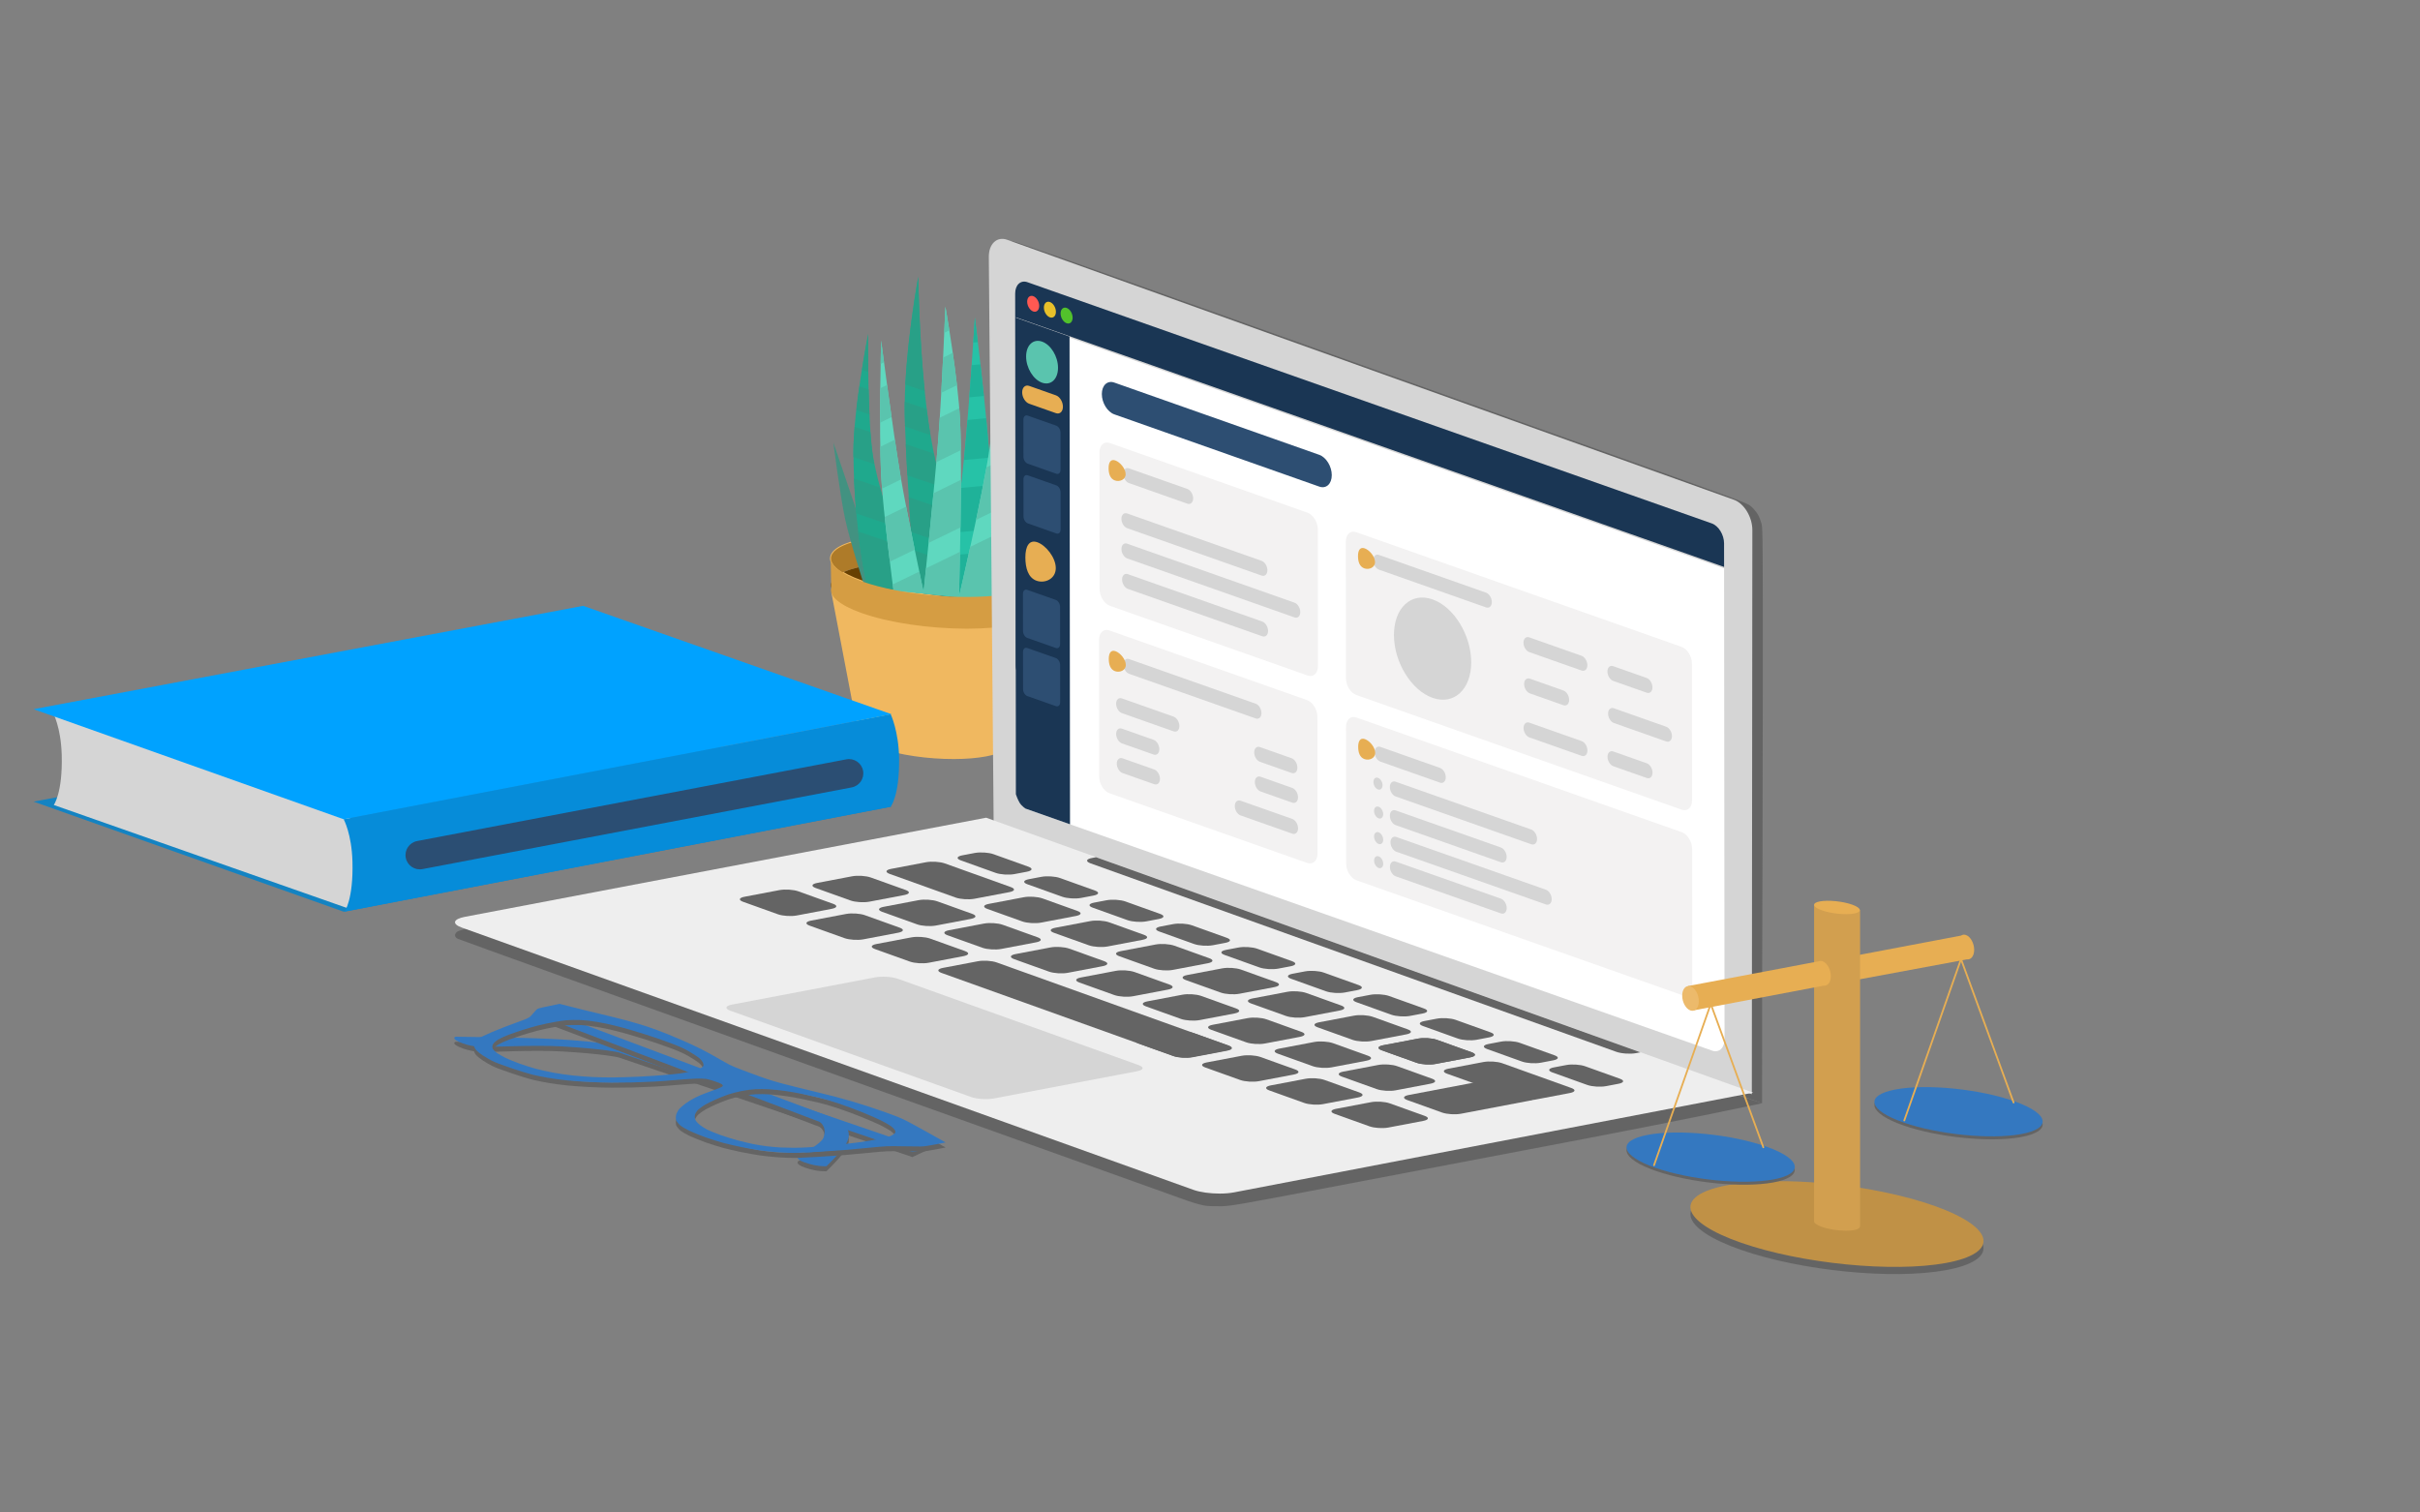 <svg xmlns="http://www.w3.org/2000/svg" xmlns:xlink="http://www.w3.org/1999/xlink" width="2880px" height="1800px" viewBox="0 0 2880 1800"><rect x="0" y="0" width="2880" height="1800" fill="#808080" stroke="none"/><g id="Lunettes-copie"></g><g id="New-Group"><g id="Lunettes"><path id="brancheD" d="M1085.835 1377.026 L735.893 1258.346 C735.893 1258.346 719.88 1254.335 668.504 1251.311 637.644 1249.494 576.927 1252.168 576.927 1252.168 576.927 1252.168 563.703 1252.364 551.173 1247.879 535.073 1242.116 542.144 1239.79 542.144 1239.79 542.144 1239.79 616.77 1240.564 655.509 1242.396 728.631 1245.855 754.667 1254.708 754.667 1254.708 L1103 1369 1085.835 1377.026 Z" fill="#646464" fill-opacity="1" stroke="none"></path><path id="brancheD-1" d="M1085.835 1371.026 L735.893 1252.346 C735.893 1252.346 719.88 1248.335 668.504 1245.311 637.644 1243.494 576.927 1246.168 576.927 1246.168 576.927 1246.168 563.703 1246.364 551.173 1241.879 535.073 1236.116 542.144 1233.79 542.144 1233.79 542.144 1233.79 616.77 1234.564 655.509 1236.396 728.631 1239.855 754.667 1248.708 754.667 1248.708 L1102.149 1367.859 1085.835 1371.026 Z" fill="#3478c0" fill-opacity="1" stroke="none"></path><path id="brancheG" d="M646.446 1216.59 L975.145 1341.003 C975.145 1341.003 984.677 1346.119 980.163 1359.663 977.46 1367.774 949.988 1381.927 949.988 1381.927 949.988 1381.927 945.388 1385.112 957.604 1389.429 973.263 1394.961 983.578 1393.88 983.578 1393.88 983.578 1393.88 1002.939 1375.412 1007.956 1365.386 1017.463 1346.385 993.718 1337.399 993.718 1337.399 L663.086 1213.367 646.446 1216.59 Z" fill="#646464" fill-opacity="1" stroke="none"></path><path id="brancheG-1" d="M646.446 1210.59 L975.145 1335.003 C975.145 1335.003 984.677 1340.119 980.163 1353.663 977.46 1361.774 949.988 1375.927 949.988 1375.927 949.988 1375.927 945.388 1379.112 957.604 1383.429 973.263 1388.961 983.578 1387.88 983.578 1387.88 983.578 1387.88 1002.939 1369.412 1007.956 1359.386 1017.463 1340.385 993.718 1331.399 993.718 1331.399 L663.086 1207.367 646.446 1210.59 Z" fill="#3478c0" fill-opacity="1" stroke="none"></path><path id="lunettes" d="M665.936 1200.692 C687.357 1206.162 702.408 1209.845 713.203 1212.407 723.99 1214.967 738.503 1218.573 745.458 1220.422 752.409 1222.27 763.43 1225.52 769.95 1227.643 776.466 1229.764 788.062 1234.071 795.717 1237.211 803.367 1240.349 815.265 1245.476 822.157 1248.604 829.045 1251.729 839.495 1256.996 845.38 1260.308 851.261 1263.617 859.395 1268.224 863.458 1270.546 869.988 1274.279 873.366 1275.706 892.671 1282.894 911.818 1290.024 916.27 1291.501 929.387 1295.075 937.591 1297.311 955.486 1301.78 969.147 1305.006 986.863 1309.189 999.568 1312.517 1013.583 1316.642 1026.617 1320.479 1039.491 1324.661 1051.987 1329.119 1067.273 1334.571 1072.291 1336.6 1079.001 1340.04 1083.531 1342.362 1095.825 1349.076 1106.312 1354.954 L1125.346 1365.622 1113.306 1367.96 C1103.882 1369.79 1100.078 1370.324 1095.802 1370.419 1092.797 1370.486 1084.159 1370.394 1076.606 1370.215 1069.052 1370.036 1059.862 1369.99 1056.187 1370.113 1052.511 1370.236 1042.873 1371.033 1034.766 1371.883 1026.659 1372.733 1013.451 1373.957 1005.415 1374.603 997.377 1375.248 982.989 1376.23 973.44 1376.784 963.889 1377.339 952.356 1377.902 947.815 1378.036 942.794 1378.183 934.429 1377.91 926.483 1377.34 919.29 1376.823 909.06 1375.753 903.751 1374.962 898.44 1374.17 888.853 1372.459 882.445 1371.159 876.035 1369.859 866.422 1367.641 861.083 1366.231 855.742 1364.82 846.312 1361.869 840.127 1359.672 833.94 1357.474 825.325 1354.016 820.985 1351.988 816.635 1349.955 811.547 1346.988 809.655 1345.381 807.765 1343.777 805.607 1341.146 804.859 1339.535 804.111 1337.924 804.099 1334.663 804.833 1332.288 805.566 1329.913 807.337 1326.779 808.769 1325.324 810.2 1323.869 813.32 1321.2 815.703 1319.393 818.086 1317.586 823.026 1314.534 826.681 1312.61 830.336 1310.686 836.559 1308.01 840.51 1306.664 844.461 1305.317 850.674 1303.016 854.317 1301.55 859.844 1299.326 860.783 1298.634 859.984 1297.372 859.26 1296.229 857.239 1295.221 851.721 1293.251 847.701 1291.816 842.705 1290.368 840.62 1290.033 838.46 1289.687 833.148 1289.527 828.279 1289.661 823.577 1289.79 813.308 1290.484 805.459 1291.202 797.608 1291.92 785.541 1292.814 778.642 1293.188 771.742 1293.563 760.022 1294.016 752.596 1294.196 745.169 1294.376 733.995 1294.489 727.766 1294.448 721.535 1294.406 709.73 1294.061 701.53 1293.68 693.328 1293.3 681.491 1292.46 675.228 1291.815 668.963 1291.169 658.988 1289.832 653.062 1288.844 647.134 1287.855 638.495 1286.123 633.865 1284.994 628.795 1283.758 618.59 1280.607 608.208 1277.072 596.172 1272.973 589.31 1270.361 585.535 1268.442 582.557 1266.927 577.669 1264.083 574.672 1262.122 571.674 1260.159 567.967 1257.148 566.434 1255.43 564.901 1253.712 563.713 1250.698 563.793 1248.734 563.901 1246.102 565.122 1244.428 568.423 1242.383 570.889 1240.855 578.831 1237.084 586.074 1234.002 593.317 1230.92 606.039 1225.982 614.344 1223.03 627.884 1218.217 629.729 1217.351 632.178 1214.662 633.681 1213.012 635.948 1210.43 637.216 1208.925 639.522 1206.187 639.522 1206.187 652.729 1203.439 L665.936 1200.692 Z M618.587 1271.895 C624.584 1274.062 633.479 1276.865 638.356 1278.125 643.232 1279.385 652.347 1281.389 658.611 1282.577 664.908 1283.772 675.183 1285.273 681.6 1285.936 687.979 1286.595 698.405 1287.41 704.77 1287.747 711.132 1288.083 721.988 1288.328 728.893 1288.29 735.797 1288.253 749.747 1287.836 759.893 1287.364 770.035 1286.893 785.543 1285.853 794.357 1285.054 807.905 1283.826 811.942 1283.272 820.518 1281.465 829.108 1279.655 831.214 1278.984 834.289 1277.08 837.144 1275.312 837.692 1274.112 836.852 1271.467 836.264 1269.615 833.929 1266.64 831.662 1264.855 829.395 1263.069 824.065 1259.609 819.817 1257.165 813.85 1253.732 809.03 1251.553 798.657 1247.602 791.264 1244.786 777.888 1240.166 768.934 1237.335 759.973 1234.503 747.878 1230.881 742.06 1229.287 736.24 1227.693 726.745 1225.374 720.96 1224.136 715.173 1222.896 706.139 1221.384 700.885 1220.775 693.85 1219.959 688.896 1219.717 682.112 1219.858 674.231 1220.022 671.192 1220.341 661.177 1222.053 654.733 1223.154 645.18 1225.172 639.95 1226.536 634.72 1227.9 626.583 1230.248 621.868 1231.753 617.154 1233.259 609.727 1235.824 605.363 1237.454 601 1239.084 595.432 1241.625 592.989 1243.1 590.546 1244.575 587.755 1247.049 586.788 1248.599 585.821 1250.149 585.647 1252.608 586.401 1254.065 587.155 1255.521 589.584 1257.926 591.799 1259.408 594.012 1260.889 598.491 1263.418 601.751 1265.028 605.01 1266.637 612.587 1269.727 618.587 1271.895 Z M856.995 1356.601 C862.794 1358.692 872.226 1361.642 877.954 1363.159 883.68 1364.674 891.893 1366.634 896.207 1367.513 900.519 1368.392 907.876 1369.588 912.555 1370.169 917.233 1370.751 924.497 1371.393 928.698 1371.597 932.898 1371.801 940.165 1371.982 944.846 1371.999 949.526 1372.016 958.208 1371.696 964.139 1371.288 970.069 1370.88 982.285 1369.835 991.285 1368.966 1000.283 1368.097 1013.788 1366.575 1021.296 1365.583 1029.797 1364.46 1039.487 1362.826 1046.986 1361.25 1057.827 1358.973 1059.391 1358.492 1062.693 1356.425 1065.5 1354.667 1066.102 1353.504 1065.257 1351.464 1064.65 1349.997 1061.981 1347.343 1059.326 1345.565 1056.67 1343.787 1051.297 1340.783 1047.385 1338.89 1043.471 1336.997 1034.189 1332.952 1026.755 1329.9 1019.316 1326.846 1006.597 1322.12 998.49 1319.398 988.257 1315.962 980.668 1313.733 973.715 1312.123 968.201 1310.846 959.144 1308.851 953.59 1307.689 948.034 1306.526 939.197 1304.995 933.952 1304.286 928.705 1303.576 920.506 1302.729 915.732 1302.401 910.482 1302.042 903.978 1301.98 899.285 1302.247 893.834 1302.556 888.837 1303.209 882.518 1304.437 877.417 1305.428 870.525 1307.214 866.613 1308.558 862.817 1309.862 856.304 1312.433 852.141 1314.27 847.978 1316.107 842.26 1318.924 839.434 1320.53 836.608 1322.135 832.805 1324.841 830.983 1326.541 829.161 1328.242 827.357 1331.169 826.974 1333.046 826.591 1334.923 826.919 1337.655 827.702 1339.117 828.485 1340.579 830.79 1343.106 832.824 1344.733 834.857 1346.36 838.753 1348.84 841.483 1350.245 844.211 1351.649 851.192 1354.51 856.995 1356.601 Z" fill="#646464" fill-opacity="1" stroke="none"></path><path id="lunettes-1" d="M665.936 1194.692 C687.357 1200.162 702.408 1203.845 713.203 1206.407 723.99 1208.967 738.503 1212.573 745.458 1214.422 752.409 1216.27 763.43 1219.52 769.95 1221.643 776.466 1223.764 788.062 1228.071 795.717 1231.211 803.367 1234.349 815.265 1239.476 822.157 1242.604 829.045 1245.729 839.495 1250.996 845.38 1254.308 851.261 1257.617 859.395 1262.224 863.458 1264.546 869.988 1268.279 873.366 1269.706 892.671 1276.894 911.818 1284.024 916.27 1285.501 929.387 1289.075 937.591 1291.311 955.486 1295.78 969.147 1299.006 986.863 1303.189 999.568 1306.517 1013.583 1310.642 1026.617 1314.479 1039.491 1318.661 1051.987 1323.119 1067.273 1328.571 1072.291 1330.6 1079.001 1334.04 1083.531 1336.362 1095.825 1343.076 1106.312 1348.954 L1125.346 1359.622 1113.306 1361.96 C1103.882 1363.79 1100.078 1364.324 1095.802 1364.419 1092.797 1364.486 1084.159 1364.394 1076.606 1364.215 1069.052 1364.036 1059.862 1363.99 1056.187 1364.113 1052.511 1364.236 1042.873 1365.033 1034.766 1365.883 1026.659 1366.733 1013.451 1367.957 1005.415 1368.603 997.377 1369.248 982.989 1370.23 973.44 1370.784 963.889 1371.339 952.356 1371.902 947.815 1372.036 942.794 1372.183 934.429 1371.91 926.483 1371.34 919.29 1370.823 909.06 1369.753 903.751 1368.962 898.44 1368.17 888.853 1366.459 882.445 1365.159 876.035 1363.859 866.422 1361.641 861.083 1360.231 855.742 1358.82 846.312 1355.869 840.127 1353.672 833.94 1351.474 825.325 1348.016 820.985 1345.988 816.635 1343.955 811.547 1340.988 809.655 1339.381 807.765 1337.777 805.607 1335.146 804.859 1333.535 804.111 1331.924 804.099 1328.663 804.833 1326.288 805.566 1323.913 807.337 1320.779 808.769 1319.324 810.2 1317.869 813.32 1315.2 815.703 1313.393 818.086 1311.586 823.026 1308.534 826.681 1306.61 830.336 1304.686 836.559 1302.01 840.51 1300.664 844.461 1299.317 850.674 1297.016 854.317 1295.55 859.844 1293.326 860.783 1292.634 859.984 1291.372 859.26 1290.229 857.239 1289.221 851.721 1287.251 847.701 1285.816 842.705 1284.368 840.62 1284.033 838.46 1283.687 833.148 1283.527 828.279 1283.661 823.577 1283.79 813.308 1284.484 805.459 1285.202 797.608 1285.92 785.541 1286.814 778.642 1287.188 771.742 1287.563 760.022 1288.016 752.596 1288.196 745.169 1288.376 733.995 1288.489 727.766 1288.448 721.535 1288.406 709.73 1288.061 701.53 1287.68 693.328 1287.3 681.491 1286.46 675.228 1285.815 668.963 1285.169 658.988 1283.832 653.062 1282.844 647.134 1281.855 638.495 1280.123 633.865 1278.994 628.795 1277.758 618.59 1274.607 608.208 1271.072 596.172 1266.973 589.31 1264.361 585.535 1262.442 582.557 1260.927 577.669 1258.083 574.672 1256.122 571.674 1254.159 567.967 1251.148 566.434 1249.43 564.901 1247.712 563.713 1244.698 563.793 1242.734 563.901 1240.102 565.122 1238.428 568.423 1236.383 570.889 1234.855 578.831 1231.084 586.074 1228.002 593.317 1224.92 606.039 1219.982 614.344 1217.03 627.884 1212.217 629.729 1211.351 632.178 1208.662 633.681 1207.012 635.948 1204.43 637.216 1202.925 639.522 1200.187 639.522 1200.187 652.729 1197.439 L665.936 1194.692 Z M618.587 1265.895 C624.584 1268.062 633.479 1270.865 638.356 1272.125 643.232 1273.385 652.347 1275.389 658.611 1276.577 664.908 1277.772 675.183 1279.273 681.6 1279.936 687.979 1280.595 698.405 1281.41 704.77 1281.747 711.132 1282.083 721.988 1282.328 728.893 1282.29 735.797 1282.253 749.747 1281.836 759.893 1281.364 770.035 1280.893 785.543 1279.853 794.357 1279.054 807.905 1277.826 811.942 1277.272 820.518 1275.465 829.108 1273.655 831.214 1272.984 834.289 1271.08 837.144 1269.312 837.692 1268.112 836.852 1265.467 836.264 1263.615 833.929 1260.64 831.662 1258.855 829.395 1257.069 824.065 1253.609 819.817 1251.165 813.85 1247.732 809.03 1245.553 798.657 1241.602 791.264 1238.786 777.888 1234.166 768.934 1231.335 759.973 1228.503 747.878 1224.881 742.06 1223.287 736.24 1221.693 726.745 1219.374 720.96 1218.136 715.173 1216.896 706.139 1215.384 700.885 1214.775 693.85 1213.959 688.896 1213.717 682.112 1213.858 674.231 1214.022 671.192 1214.341 661.177 1216.053 654.733 1217.154 645.18 1219.172 639.95 1220.536 634.72 1221.9 626.583 1224.248 621.868 1225.753 617.154 1227.259 609.727 1229.824 605.363 1231.454 601 1233.084 595.432 1235.625 592.989 1237.1 590.546 1238.575 587.755 1241.049 586.788 1242.599 585.821 1244.149 585.647 1246.608 586.401 1248.065 587.155 1249.521 589.584 1251.926 591.799 1253.408 594.012 1254.889 598.491 1257.418 601.751 1259.028 605.01 1260.637 612.587 1263.727 618.587 1265.895 Z M856.995 1350.601 C862.794 1352.692 872.226 1355.642 877.954 1357.159 883.68 1358.674 891.893 1360.634 896.207 1361.513 900.519 1362.392 907.876 1363.588 912.555 1364.169 917.233 1364.751 924.497 1365.393 928.698 1365.597 932.898 1365.801 940.165 1365.982 944.846 1365.999 949.526 1366.016 958.208 1365.696 964.139 1365.288 970.069 1364.88 982.285 1363.835 991.285 1362.966 1000.283 1362.097 1013.788 1360.575 1021.296 1359.583 1029.797 1358.46 1039.487 1356.826 1046.986 1355.25 1057.827 1352.973 1059.391 1352.492 1062.693 1350.425 1065.5 1348.667 1066.102 1347.504 1065.257 1345.464 1064.65 1343.997 1061.981 1341.343 1059.326 1339.565 1056.67 1337.787 1051.297 1334.783 1047.385 1332.89 1043.471 1330.997 1034.189 1326.952 1026.755 1323.9 1019.316 1320.846 1006.597 1316.12 998.49 1313.398 988.257 1309.962 980.668 1307.733 973.715 1306.123 968.201 1304.846 959.144 1302.851 953.59 1301.689 948.034 1300.526 939.197 1298.995 933.952 1298.286 928.705 1297.576 920.506 1296.729 915.732 1296.401 910.482 1296.042 903.978 1295.98 899.285 1296.247 893.834 1296.556 888.837 1297.209 882.518 1298.437 877.417 1299.428 870.525 1301.214 866.613 1302.558 862.817 1303.862 856.304 1306.433 852.141 1308.27 847.978 1310.107 842.26 1312.924 839.434 1314.53 836.608 1316.135 832.805 1318.841 830.983 1320.541 829.161 1322.242 827.357 1325.169 826.974 1327.046 826.591 1328.923 826.919 1331.655 827.702 1333.117 828.485 1334.579 830.79 1337.106 832.824 1338.733 834.857 1340.36 838.753 1342.84 841.483 1344.245 844.211 1345.649 851.192 1348.51 856.995 1350.601 Z" fill="#3478c0" fill-opacity="1" stroke="none"></path></g><g id="Pot"><path id="Trac&#xE9;" d="M1135.38 903.336 C1104.599 903.411 1070.269 898.65 1046.568 890.158 1029.582 884.072 1021.232 877.209 1021.413 870.992 L1021.044 870.965 989.335 704.873 1246.021 722.992 1201.478 884.555 1201.474 884.555 C1201.258 890.955 1191.998 896.666 1173.821 900.133 1162.629 902.267 1149.371 903.302 1135.38 903.336 Z" fill="#f0b860" fill-opacity="1" stroke="none"></path><path id="Forme" d="M1206.538 737.572 C1257.619 727.829 1259.372 705.668 1210.417 688.033 1161.371 670.366 1079.961 663.911 1028.616 673.653 977.218 683.406 975.554 705.665 1024.863 723.332 1074.081 740.966 1155.404 747.324 1206.538 737.572 Z" fill="#674002" fill-opacity="1" stroke="none"></path><path id="contour" d="M1206.538 705.864 C1257.619 696.121 1259.372 673.959 1210.417 656.325 1161.371 638.658 1079.961 632.203 1028.616 641.945 977.218 651.697 975.554 673.957 1024.863 691.624 1074.081 709.258 1155.404 715.616 1206.538 705.864 Z" fill="none" stroke="#f0b860" stroke-width="2.265" stroke-opacity="1" stroke-linejoin="round" stroke-linecap="round"></path><path id="Trac&#xE9;-copie-4" d="M1232.353 698.157 C1226.763 694.7 1219.456 691.29 1210.418 688.034 1161.372 670.367 1079.96 663.911 1028.615 673.653 1017.704 675.724 1009.036 678.358 1002.619 681.392 977.897 666.104 986.784 649.882 1028.615 641.944 1079.96 632.202 1161.372 638.658 1210.418 656.325 1248.998 670.222 1256.084 686.931 1232.353 698.157 Z" fill="#ae7b29" fill-opacity="1" stroke="none"></path><g id="plante"><path id="Trac&#xE9;-1" d="M1210.667 722.632 C1210.667 722.632 1228.078 669.902 1233.114 641.364 1239.673 604.199 1242.935 525.904 1242.935 525.904 1242.935 525.904 1225.975 588.604 1216.279 616.761 1204.696 650.397 1179.1 711.282 1179.1 711.282 L1050.727 700.124 991.802 526.683 C991.802 526.683 999.438 588.234 1005.832 617.93 1011.597 644.704 1028.28 696.092 1028.28 696.092 L1210.667 722.632 Z" fill="#429281" fill-opacity="1" stroke="none"></path><path id="Trac&#xE9;-2" d="M1207.861 717.178 C1207.861 717.178 1219.665 619.894 1221.891 569.788 1224.203 517.739 1221.189 411.279 1221.189 411.279 1221.189 411.279 1203.205 528.159 1191.727 586.044 1183.33 628.39 1161.563 711.972 1161.563 711.972 1161.563 711.972 1123.76 613.318 1107.548 518.881 1094.232 441.317 1092.817 329.038 1092.817 329.038 1092.817 329.038 1077.335 411.965 1076.682 481.223 1076.166 536.034 1089.309 701.247 1089.309 701.247 1089.309 701.247 1050.772 607.349 1039.504 546.294 1032.066 505.995 1033.19 397.186 1033.19 397.186 1033.19 397.186 1015.384 486.902 1015.653 539.027 1016.121 629.704 1031.787 697.579 1031.787 697.579 L1207.861 717.178 Z" fill="#1fa98d" fill-opacity="1" stroke="none"></path><g id="New-Group-1"><path id="Trac&#xE9;-copie" d="M1207.86 718.194 L1031.788 698.594 C1031.788 698.594 1025.902 673.093 1021.239 632.475 L1068.973 648.639 C1079.872 679.268 1089.309 702.262 1089.309 702.262 1089.309 702.262 1087.733 682.433 1085.698 654.303 L1148.319 675.508 C1156.043 698.574 1161.563 712.987 1161.563 712.987 1161.563 712.987 1164.834 700.419 1169.317 682.62 L1210.387 696.526 C1208.897 709.606 1207.86 718.194 1207.86 718.194 Z M1212.608 676.622 L1174.071 663.573 C1177.033 651.591 1180.183 638.632 1183.116 626.116 L1216.667 637.477 C1215.325 651.233 1213.907 664.707 1212.608 676.622 Z M1140.778 652.297 L1084.194 633.137 C1083.28 620.025 1082.33 605.936 1081.426 591.682 L1127.467 607.272 C1131.934 623.492 1136.498 638.715 1140.778 652.297 Z M1060.911 625.252 L1019.053 611.079 C1017.904 598.258 1016.947 584.37 1016.342 569.641 L1047.13 580.067 C1051.176 595.015 1055.998 610.51 1060.911 625.252 Z M1218.944 612.825 L1188.483 602.51 C1189.694 596.973 1190.796 591.753 1191.727 587.059 1192.865 581.321 1194.067 575 1195.309 568.274 L1221.571 577.167 C1220.982 587.805 1220.049 600.07 1218.944 612.825 Z M1120.165 579.375 L1079.85 565.723 C1079.103 552.827 1078.432 540.213 1077.903 528.518 L1111.264 539.813 C1113.94 553.157 1116.962 566.44 1120.165 579.375 Z M1222.358 556.776 L1198.819 548.805 C1200.407 539.816 1202.021 530.463 1203.62 521.036 L1222.743 527.512 C1222.701 537.831 1222.58 547.761 1222.358 556.776 Z M1040.493 552.395 L1015.684 543.995 C1015.671 542.682 1015.66 541.365 1015.653 540.043 1015.603 530.367 1016.177 519.394 1017.143 507.942 L1035.846 514.276 C1036.745 527.227 1037.934 538.798 1039.505 547.309 1039.813 548.979 1040.145 550.678 1040.493 552.395 Z M1107.192 517.778 L1077.083 507.583 C1076.769 497.757 1076.617 489.125 1076.682 482.239 1076.695 480.855 1076.716 479.464 1076.741 478.071 L1102.776 486.887 C1104.074 497.52 1105.539 507.912 1107.192 517.778 Z M1222.735 506.852 L1206.897 501.489 C1214.624 454.955 1221.19 412.295 1221.19 412.295 1221.19 412.295 1222.531 459.796 1222.735 506.852 Z M1034.671 493.221 L1019.147 487.963 C1020.235 478.443 1021.495 468.913 1022.805 459.807 L1033.684 463.491 C1033.912 473.267 1034.232 483.373 1034.671 493.221 Z M1100.397 465.424 L1077.467 457.661 C1080.731 394.806 1092.817 330.053 1092.817 330.053 1092.817 330.053 1093.681 398.497 1100.397 465.424 Z M1033.317 442.709 L1025.794 440.163 C1029.675 415.918 1033.19 398.202 1033.19 398.202 1033.19 398.202 1032.995 417.44 1033.317 442.709 Z" fill="#28a087" fill-opacity="1" stroke="none"></path></g><path id="Trac&#xE9;-3" d="M1122.279 707.708 C1122.279 707.708 1140.107 609.822 1144.727 569.574 1152.734 499.816 1160.16 377.691 1160.16 377.691 1160.16 377.691 1175.039 494.365 1178.398 557.851 1180.975 606.554 1178.398 714.234 1178.398 714.234 L1122.279 707.708 Z" fill="#26c2a7" fill-opacity="1" stroke="none"></path><g id="New-Group-2"><path id="Trac&#xE9;-copie-1" d="M1178.399 715.25 L1122.28 708.724 C1122.28 708.724 1126.116 687.653 1130.69 661.051 L1179.35 656.515 C1179.025 688.967 1178.399 715.25 1178.399 715.25 Z M1135.276 633.896 C1138.427 614.852 1141.46 595.589 1143.454 580.709 L1179.084 577.386 C1179.481 593.09 1179.582 611.551 1179.53 629.771 L1135.276 633.896 Z M1147.182 547.467 C1148.675 532.417 1150.121 516.121 1151.473 499.781 L1173.54 497.724 C1175.121 514.117 1176.523 530.242 1177.52 544.638 L1147.182 547.467 Z M1153.622 472.853 C1154.657 459.4 1155.61 446.383 1156.446 434.556 L1166.733 433.597 C1168.066 445.285 1169.484 458.098 1170.866 471.246 L1153.622 472.853 Z M1158.293 407.658 C1159.469 390.051 1160.159 378.707 1160.159 378.707 1160.159 378.707 1161.584 389.889 1163.647 407.158 L1158.293 407.658 Z" fill="#1fb299" fill-opacity="1" stroke="none"></path></g><path id="Trac&#xE9;-4" d="M1063.354 702.837 C1063.354 702.837 1050.69 607.547 1048.623 565.798 1045.78 508.386 1048.623 405.353 1048.623 405.353 1048.623 405.353 1062.498 511.93 1071.772 566.878 1079.333 611.678 1099.13 704.598 1099.13 704.598 1099.13 704.598 1112.501 576.674 1116.667 522.137 1121.153 463.426 1125.085 364.854 1125.085 364.854 1125.085 364.854 1140.198 449.344 1142.622 501.254 1145.576 564.477 1141.219 710.254 1141.219 710.254 1141.219 710.254 1168.97 592.615 1177.697 533.385 1183.935 491.047 1186.115 405.55 1186.115 405.55 1186.115 405.55 1199.634 477.674 1199.443 547.477 1199.276 608.43 1184.712 715.083 1184.712 715.083 L1063.354 702.837 Z" fill="#5fd8bf" fill-opacity="1" stroke="none"></path><g id="New-Group-copie"><path id="Trac&#xE9;-copie-2" d="M1184.711 715.082 L1063.354 702.836 C1063.354 702.836 1062.989 700.095 1062.4 695.545 L1094.006 680.217 C1097.031 694.724 1099.131 704.598 1099.131 704.598 1099.131 704.598 1100.315 693.241 1102.045 676.319 L1142.525 656.686 C1141.89 687.77 1141.219 710.254 1141.219 710.254 1141.219 710.254 1147.323 684.373 1154.707 650.778 L1194.301 631.574 C1190.05 675.962 1184.711 715.082 1184.711 715.082 Z M1058.992 668.481 C1057.073 652.844 1054.82 633.758 1052.881 615.367 L1078.385 602.905 C1081.635 619.742 1085.284 637.875 1088.609 654.117 L1058.992 668.481 Z M1105.105 646.115 C1106.953 627.717 1108.996 607.047 1110.906 587.016 L1143.631 571.026 C1143.571 589.889 1143.342 609.416 1143.051 627.713 L1105.105 646.115 Z M1161.619 618.707 C1166.103 597.439 1170.526 575.421 1173.941 556.215 L1199.439 543.756 C1199.445 544.997 1199.447 546.237 1199.443 547.477 1199.4 563.32 1198.383 582.252 1196.902 601.596 L1161.619 618.707 Z M1049.682 581.553 C1049.221 575.784 1048.853 570.446 1048.623 565.799 1048.118 555.602 1047.795 543.954 1047.602 531.715 L1064.949 523.24 C1067.315 539.207 1069.661 554.376 1071.771 566.879 1071.967 568.035 1072.176 569.242 1072.387 570.459 L1049.682 581.553 Z M1114.336 549.963 C1115.26 539.561 1116.063 530.059 1116.668 522.137 1117.26 514.387 1117.842 505.933 1118.406 497.119 L1141.619 485.778 C1142.051 491.16 1142.394 496.354 1142.623 501.254 1143.08 511.042 1143.362 522.81 1143.512 535.707 L1114.336 549.963 Z M1179.604 518.073 C1181.317 502.03 1182.638 483.031 1183.629 465.25 L1194.031 460.168 C1195.721 474.843 1197.299 491.513 1198.311 508.932 L1179.604 518.073 Z M1047.365 503.088 C1047.342 489.005 1047.434 474.955 1047.58 462.078 L1055.703 458.11 C1057.344 470.07 1059.166 483.167 1061.053 496.401 L1047.365 503.088 Z M1120.172 467.514 C1120.972 453.209 1121.711 438.829 1122.359 425.541 L1133.867 419.918 C1135.627 432.13 1137.392 445.328 1138.895 458.365 L1120.172 467.514 Z M1185.055 435.811 C1185.795 418.038 1186.115 405.551 1186.115 405.551 1186.115 405.551 1188.1 416.155 1190.537 433.133 L1185.055 435.811 Z M1048.014 433.123 C1048.322 416.392 1048.623 405.354 1048.623 405.354 1048.623 405.354 1049.949 415.528 1052.045 431.153 L1048.014 433.123 Z M1123.74 396.123 C1124.582 377.434 1125.086 364.854 1125.086 364.854 1125.086 364.854 1127.118 376.225 1129.809 393.156 L1123.74 396.123 Z" fill="#5ac4ae" fill-opacity="1" stroke="none"></path></g></g><path id="Trac&#xE9;-5" d="M1149.592 748.181 C1106.184 748.075 1058.172 741.305 1024.863 729.371 998.564 719.948 986.766 709.22 989.279 699.779 L988.58 664.861 988.955 664.888 C989.262 673.597 1001.184 683.139 1024.863 691.623 1074.081 709.257 1155.403 715.615 1206.537 705.863 1232.381 700.934 1245.598 692.826 1246.01 683.734 L1246.022 683.734 1246.022 720.728 1246.014 720.728 C1246.316 730.125 1233.093 738.546 1206.537 743.611 1190.558 746.659 1171.631 748.133 1151.656 748.181 1150.97 748.183 1150.281 748.183 1149.592 748.181 Z" fill="#d59d43" fill-opacity="1" stroke="none"></path></g><g id="New-Group-3"><g id="laptop-copie"><g id="screen"><path id="Forme-1" d="M2097 1313 C1766.448 1195.457 1563.033 1116.012 1432.318 1069.52 1301.604 1023.028 1194.541 984.874 1194.401 984.734 1194.261 984.594 1193.651 929.247 1193.044 861.74 1192.438 794.233 1191.306 661.825 1190.527 567.5 1189.749 473.174 1188.974 374.62 1188.806 348.492 1188.5 300.985 1188.5 300.985 1191 296.263 1192.375 293.666 1195.029 290.52 1196.898 289.271 1199.067 287.821 1201.795 287 1204.442 287 1207.409 287 1276.951 311.458 1448.815 372.944 1580.939 420.213 1776.865 490.3 1884.205 528.694 2079.37 598.5 2079.37 598.5 2084.478 603.161 2087.287 605.724 2090.789 610.033 2092.26 612.735 2093.731 615.438 2095.624 620.298 2096.467 623.535 2097.822 628.735 2097.983 652.169 2097.855 824.71 2097.776 932.119 2097.438 1084.286 2097.105 1162.859 L2097 1313 Z" fill="#646464" fill-opacity="1" stroke="none"></path><path id="Screen-copie" d="M2062.973 1396.495 C2062.949 1396.487 2062.926 1396.48 2062.902 1396.472 L1623.01 1240.165 2062.973 1396.495 Z M2084.818 1302.204 L1182.526 981.318 1176.772 305.872 C1176.638 290.173 1186.434 280.986 1198.651 285.357 L2063.473 594.751 C2075.625 599.098 2085.464 615.275 2085.449 630.878 L2084.818 1302.204 Z" fill="#d5d5d5" fill-opacity="1" stroke="none"></path></g><g id="Keypad-copie"><path id="Forme-2" d="M1890.261 1354.441 C1781.23 1375.163 1641.28 1401.805 1579.261 1413.644 1477.094 1433.148 1465.326 1435.203 1454 1435.521 1447.125 1435.714 1438.35 1435.443 1434.5 1434.92 1430.65 1434.397 1421.2 1431.79 1413.5 1429.125 1405.8 1426.461 1207.8 1355.558 973.5 1271.562 739.2 1187.566 546.15 1118.065 544.5 1117.115 542.516 1115.973 541.5 1114.597 541.5 1113.052 541.5 1111.716 542.585 1109.906 544.035 1108.823 545.537 1107.702 551.653 1105.934 559.035 1104.486 565.891 1103.141 663.863 1084.487 776.752 1063.031 889.641 1041.576 1025.089 1015.832 1077.748 1005.822 1173.492 987.622 1173.492 987.622 1183.996 991.322 1189.773 993.357 1395.65 1067.1 1641.5 1155.196 1887.35 1243.291 2097 1313 2097 1313 2097 1313 1999.293 1333.718 1890.261 1354.441 Z" fill="#646464" fill-opacity="1" stroke="none"></path><path id="case" d="M1451.761 1420.475 C1440.386 1420.501 1428.341 1418.923 1420.292 1416.038 L549.708 1103.962 C537.443 1099.565 539.102 1093.794 553.413 1091.073 L1173.595 973.141 2086.425 1300.364 1468.413 1419.073 C1463.494 1420.008 1457.719 1420.462 1451.761 1420.475 Z" fill="#eeeeee" fill-opacity="1" stroke="none"></path><g id="keys"><g id="1"><path id="Trac&#xE9;-6" d="M1182.345 1016.56 C1176.621 1014.508 1166.567 1013.874 1159.888 1015.144 L1145.205 1017.936 C1138.526 1019.206 1137.752 1021.899 1143.476 1023.951 L1184.932 1038.812 C1190.656 1040.864 1200.71 1041.497 1207.389 1040.227 L1222.073 1037.435 C1228.751 1036.165 1229.525 1033.472 1223.801 1031.421 Z" fill="#646464" fill-opacity="1" stroke="none"></path><path id="Rectangle-arrondi-copie" d="M1261.556 1044.954 C1255.832 1042.903 1245.778 1042.269 1239.1 1043.539 L1224.416 1046.331 C1217.737 1047.601 1216.963 1050.294 1222.687 1052.346 L1264.144 1067.207 C1269.867 1069.258 1279.922 1069.892 1286.6 1068.622 L1301.284 1065.83 C1307.963 1064.56 1308.736 1061.867 1303.013 1059.815 Z" fill="#646464" fill-opacity="1" stroke="none"></path><path id="Rectangle-arrondi-copie-2" d="M1339.287 1072.819 C1333.563 1070.767 1323.509 1070.133 1316.83 1071.403 L1302.146 1074.195 C1295.468 1075.465 1294.694 1078.158 1300.418 1080.21 L1341.874 1095.071 C1347.598 1097.122 1357.652 1097.756 1364.331 1096.486 L1379.015 1093.694 C1385.693 1092.424 1386.467 1089.731 1380.743 1087.679 Z" fill="#646464" fill-opacity="1" stroke="none"></path><path id="Rectangle-arrondi-copie-1" d="M1418.498 1101.213 C1412.774 1099.161 1402.72 1098.528 1396.041 1099.798 L1381.357 1102.59 C1374.679 1103.86 1373.905 1106.553 1379.629 1108.604 L1421.085 1123.465 C1426.809 1125.517 1436.863 1126.151 1443.542 1124.881 L1458.226 1122.089 C1464.904 1120.819 1465.678 1118.126 1459.954 1116.074 Z" fill="#646464" fill-opacity="1" stroke="none"></path><path id="Rectangle-arrondi-copie-6" d="M1496.229 1129.078 C1490.505 1127.026 1480.45 1126.392 1473.772 1127.662 L1459.088 1130.454 C1452.409 1131.724 1451.636 1134.417 1457.359 1136.469 L1498.816 1151.329 C1504.54 1153.381 1514.594 1154.015 1521.272 1152.745 L1535.957 1149.953 C1542.635 1148.683 1543.409 1145.99 1537.685 1143.938 Z" fill="#646464" fill-opacity="1" stroke="none"></path><path id="Rectangle-arrondi-copie-5" d="M1575.44 1157.472 C1569.716 1155.42 1559.662 1154.787 1552.983 1156.057 L1538.299 1158.849 C1531.621 1160.119 1530.847 1162.812 1536.571 1164.864 L1578.027 1179.724 C1583.751 1181.776 1593.805 1182.41 1600.484 1181.14 L1615.167 1178.348 C1621.846 1177.078 1622.62 1174.385 1616.896 1172.333 Z" fill="#646464" fill-opacity="1" stroke="none"></path><path id="Rectangle-arrondi-copie-4" d="M1653.17 1185.336 C1647.447 1183.285 1637.392 1182.651 1630.714 1183.921 L1616.03 1186.713 C1609.351 1187.983 1608.577 1190.676 1614.301 1192.728 L1655.758 1207.588 C1661.481 1209.64 1671.536 1210.274 1678.214 1209.004 L1692.898 1206.212 C1699.577 1204.942 1700.351 1202.249 1694.627 1200.197 Z" fill="#646464" fill-opacity="1" stroke="none"></path><path id="Rectangle-arrondi-copie-3" d="M1732.382 1213.731 C1726.658 1211.679 1716.604 1211.045 1709.925 1212.315 L1695.241 1215.108 C1688.562 1216.378 1687.789 1219.071 1693.512 1221.122 L1734.969 1235.983 C1740.693 1238.035 1750.747 1238.669 1757.425 1237.399 L1772.109 1234.607 C1778.788 1233.337 1779.562 1230.644 1773.838 1228.592 Z" fill="#646464" fill-opacity="1" stroke="none"></path><path id="Rectangle-arrondi-copie-9" d="M1808.632 1241.064 C1802.908 1239.013 1792.854 1238.379 1786.175 1239.649 L1771.491 1242.441 C1764.812 1243.711 1764.039 1246.404 1769.762 1248.456 L1811.219 1263.317 C1816.943 1265.368 1826.997 1266.002 1833.675 1264.732 L1848.359 1261.94 C1855.038 1260.67 1855.812 1257.977 1850.088 1255.925 Z" fill="#646464" fill-opacity="1" stroke="none"></path><path id="Rectangle-arrondi-copie-8" d="M1886.362 1268.929 C1880.638 1266.877 1870.584 1266.243 1863.906 1267.513 L1849.221 1270.305 C1842.543 1271.575 1841.769 1274.268 1847.493 1276.32 L1888.949 1291.181 C1894.673 1293.232 1904.728 1293.866 1911.406 1292.596 L1926.09 1289.804 C1932.769 1288.534 1933.542 1285.841 1927.818 1283.789 Z" fill="#646464" fill-opacity="1" stroke="none"></path></g><g id="2"><path id="Trac&#xE9;-7" d="M949.994 1060.742 C944.27 1058.691 934.216 1058.057 927.537 1059.327 L886.077 1067.211 C879.398 1068.481 878.624 1071.173 884.348 1073.225 L925.804 1088.086 C931.528 1090.138 941.583 1090.772 948.261 1089.502 L989.721 1081.618 C996.4 1080.348 997.174 1077.655 991.45 1075.603 Z" fill="#646464" fill-opacity="1" stroke="none"></path><path id="Rectangle-arrondi-copie-1" d="M1029.205 1089.137 C1023.481 1087.085 1013.427 1086.452 1006.748 1087.722 L965.288 1095.605 C958.609 1096.875 957.835 1099.568 963.559 1101.62 L1005.015 1116.481 C1010.739 1118.533 1020.794 1119.167 1027.472 1117.897 L1068.933 1110.013 C1075.611 1108.743 1076.385 1106.05 1070.661 1103.998 Z" fill="#646464" fill-opacity="1" stroke="none"></path><path id="Rectangle-arrondi-copie-2-1" d="M1106.935 1117.001 C1101.212 1114.95 1091.157 1114.316 1084.479 1115.586 L1043.018 1123.47 C1036.34 1124.74 1035.566 1127.432 1041.29 1129.484 L1082.746 1144.345 C1088.47 1146.397 1098.524 1147.031 1105.203 1145.761 L1146.663 1137.877 C1153.342 1136.607 1154.116 1133.914 1148.392 1131.862 Z" fill="#646464" fill-opacity="1" stroke="none"></path><path id="Rectangle-arrondi-copie-6-1" d="M1186.147 1145.396 C1180.423 1143.344 1170.369 1142.71 1163.69 1143.98 L1122.229 1151.864 C1115.551 1153.134 1114.777 1155.827 1120.501 1157.879 L1395.889 1256.598 C1401.613 1258.649 1411.667 1259.283 1418.346 1258.013 L1459.806 1250.129 C1466.485 1248.859 1467.259 1246.167 1461.535 1244.115 Z" fill="#646464" fill-opacity="1" stroke="none"></path><path id="Rectangle-arrondi-copie-4-1" d="M1420.819 1229.519 C1415.095 1227.467 1405.041 1226.833 1398.362 1228.104 L1356.902 1235.987 C1350.223 1237.257 1349.449 1239.95 1355.173 1242.002 L1396.629 1256.863 C1402.353 1258.915 1412.408 1259.549 1419.086 1258.279 L1460.547 1250.395 C1467.225 1249.125 1467.999 1246.432 1462.275 1244.38 Z" fill="#646464" fill-opacity="1" stroke="none"></path><path id="Rectangle-arrondi-copie-3-1" d="M1500.03 1257.914 C1494.306 1255.862 1484.252 1255.228 1477.573 1256.498 L1436.113 1264.382 C1429.434 1265.652 1428.66 1268.345 1434.384 1270.397 L1475.841 1285.258 C1481.564 1287.31 1491.619 1287.943 1498.297 1286.673 L1539.758 1278.79 C1546.437 1277.52 1547.21 1274.827 1541.486 1272.775 Z" fill="#646464" fill-opacity="1" stroke="none"></path><path id="Rectangle-arrondi-copie-9-1" d="M1576.28 1285.247 C1570.556 1283.196 1560.502 1282.562 1553.823 1283.832 L1512.363 1291.716 C1505.684 1292.985 1504.91 1295.678 1510.634 1297.73 L1552.091 1312.591 C1557.814 1314.643 1567.869 1315.277 1574.547 1314.007 L1616.008 1306.123 C1622.687 1304.853 1623.46 1302.16 1617.736 1300.108 Z" fill="#646464" fill-opacity="1" stroke="none"></path><path id="Rectangle-arrondi-copie-8-1" d="M1654.011 1313.111 C1648.287 1311.06 1638.233 1310.426 1631.554 1311.696 L1590.094 1319.58 C1583.415 1320.85 1582.641 1323.542 1588.365 1325.594 L1629.821 1340.455 C1635.545 1342.507 1645.599 1343.141 1652.278 1341.871 L1693.739 1333.987 C1700.417 1332.717 1701.191 1330.024 1695.467 1327.972 Z" fill="#646464" fill-opacity="1" stroke="none"></path></g><g id="2-copie"><path id="Trac&#xE9;-8" d="M1036.37 1044.318 C1030.646 1042.266 1020.592 1041.632 1013.913 1042.902 L972.453 1050.786 C965.774 1052.056 965 1054.749 970.724 1056.801 L1012.18 1071.661 C1017.904 1073.713 1027.958 1074.347 1034.637 1073.077 L1076.098 1065.193 C1082.776 1063.923 1083.55 1061.23 1077.826 1059.178 Z" fill="#646464" fill-opacity="1" stroke="none"></path><path id="Rectangle-arrondi-copie-2" d="M1115.581 1072.712 C1109.857 1070.661 1099.803 1070.027 1093.124 1071.297 L1051.664 1079.181 C1044.985 1080.451 1044.211 1083.143 1049.935 1085.195 L1091.391 1100.056 C1097.115 1102.108 1107.17 1102.742 1113.848 1101.472 L1155.309 1093.588 C1161.987 1092.318 1162.761 1089.625 1157.037 1087.573 Z" fill="#646464" fill-opacity="1" stroke="none"></path><path id="Rectangle-arrondi-copie-2-2" d="M1193.311 1100.577 C1187.588 1098.525 1177.533 1097.891 1170.855 1099.161 L1129.394 1107.045 C1122.716 1108.315 1121.942 1111.008 1127.666 1113.059 L1169.122 1127.92 C1174.846 1129.972 1184.9 1130.606 1191.579 1129.336 L1233.039 1121.452 C1239.718 1120.182 1240.492 1117.489 1234.768 1115.437 Z" fill="#646464" fill-opacity="1" stroke="none"></path><path id="Rectangle-arrondi-copie-1-1" d="M1272.523 1128.971 C1266.799 1126.92 1256.745 1126.286 1250.066 1127.556 L1208.605 1135.44 C1201.927 1136.709 1201.153 1139.402 1206.877 1141.454 L1248.333 1156.315 C1254.057 1158.367 1264.111 1159.001 1270.79 1157.731 L1312.25 1149.847 C1318.929 1148.577 1319.703 1145.884 1313.979 1143.832 Z" fill="#646464" fill-opacity="1" stroke="none"></path><path id="Rectangle-arrondi-copie-6-2" d="M1350.253 1156.835 C1344.529 1154.784 1334.475 1154.15 1327.797 1155.42 L1286.336 1163.304 C1279.658 1164.573 1278.884 1167.266 1284.608 1169.318 L1326.064 1184.179 C1331.788 1186.231 1341.842 1186.865 1348.521 1185.595 L1389.981 1177.711 C1396.66 1176.441 1397.433 1173.748 1391.709 1171.696 Z" fill="#646464" fill-opacity="1" stroke="none"></path><path id="Rectangle-arrondi-copie-5-1" d="M1429.464 1185.23 C1423.74 1183.178 1413.686 1182.545 1407.008 1183.814 L1365.547 1191.698 C1358.869 1192.968 1358.095 1195.661 1363.819 1197.713 L1405.275 1212.574 C1410.999 1214.626 1421.053 1215.26 1427.732 1213.99 L1469.192 1206.106 C1475.871 1204.836 1476.645 1202.143 1470.921 1200.091 Z" fill="#646464" fill-opacity="1" stroke="none"></path><path id="Rectangle-arrondi-copie-4-2" d="M1507.195 1213.094 C1501.471 1211.042 1491.417 1210.409 1484.738 1211.679 L1443.278 1219.563 C1436.599 1220.833 1435.825 1223.525 1441.549 1225.577 L1483.006 1240.438 C1488.729 1242.49 1498.784 1243.124 1505.462 1241.854 L1546.923 1233.97 C1553.601 1232.7 1554.375 1230.007 1548.651 1227.955 Z" fill="#646464" fill-opacity="1" stroke="none"></path><path id="Rectangle-arrondi-copie-3-2" d="M1586.406 1241.489 C1580.682 1239.437 1570.628 1238.803 1563.949 1240.073 L1522.489 1247.957 C1515.811 1249.227 1515.037 1251.92 1520.76 1253.972 L1562.217 1268.833 C1567.941 1270.885 1577.995 1271.519 1584.673 1270.249 L1626.134 1262.365 C1632.813 1261.095 1633.586 1258.402 1627.862 1256.35 Z" fill="#646464" fill-opacity="1" stroke="none"></path><path id="Rectangle-arrondi-copie-9-2" d="M1662.656 1268.823 C1656.932 1266.771 1646.878 1266.137 1640.199 1267.407 L1598.739 1275.291 C1592.061 1276.561 1591.287 1279.254 1597.01 1281.305 L1638.467 1296.166 C1644.191 1298.218 1654.245 1298.852 1660.923 1297.582 L1702.384 1289.698 C1709.063 1288.428 1709.836 1285.735 1704.112 1283.683 Z" fill="#646464" fill-opacity="1" stroke="none"></path><path id="Rectangle-arrondi-copie-8-2" d="M1780.12 1289.131 C1774.396 1287.079 1764.342 1286.445 1757.663 1287.715 L1676.469 1303.155 C1669.791 1304.425 1669.017 1307.118 1674.741 1309.169 L1716.197 1324.03 C1721.921 1326.082 1731.976 1326.716 1738.654 1325.446 L1819.847 1310.007 C1826.526 1308.737 1827.3 1306.044 1821.576 1303.992 Z" fill="#646464" fill-opacity="1" stroke="none"></path></g><g id="3"><path id="Rectangle-arrondi-copie-2-3" d="M1240.699 1069.228 C1234.975 1067.176 1224.921 1066.542 1218.242 1067.812 L1176.782 1075.696 C1170.103 1076.966 1169.329 1079.659 1175.053 1081.711 L1216.509 1096.571 C1222.233 1098.623 1232.288 1099.257 1238.966 1097.987 L1280.427 1090.103 C1287.105 1088.833 1287.879 1086.14 1282.155 1084.089 Z" fill="#646464" fill-opacity="1" stroke="none"></path><path id="Rectangle-arrondi-copie-7" d="M1124.473 1027.564 C1118.749 1025.512 1108.695 1024.879 1102.016 1026.149 L1060.556 1034.032 C1053.878 1035.302 1053.104 1037.995 1058.827 1040.047 L1137.298 1068.177 C1143.022 1070.229 1153.077 1070.862 1159.755 1069.592 L1201.216 1061.708 C1207.894 1060.438 1208.668 1057.746 1202.944 1055.694 Z" fill="#646464" fill-opacity="1" stroke="none"></path><path id="Rectangle-arrondi-copie-1-2" d="M1319.91 1097.623 C1314.186 1095.571 1304.132 1094.937 1297.453 1096.207 L1255.993 1104.091 C1249.314 1105.361 1248.54 1108.054 1254.264 1110.105 L1295.721 1124.966 C1301.444 1127.018 1311.499 1127.652 1318.177 1126.382 L1359.638 1118.498 C1366.316 1117.228 1367.09 1114.535 1361.366 1112.483 Z" fill="#646464" fill-opacity="1" stroke="none"></path><path id="Rectangle-arrondi-copie-6-3" d="M1397.641 1125.487 C1391.917 1123.435 1381.863 1122.801 1375.184 1124.071 L1333.724 1131.955 C1327.045 1133.225 1326.271 1135.918 1331.995 1137.969 L1373.451 1152.83 C1379.175 1154.882 1389.229 1155.516 1395.908 1154.246 L1437.368 1146.362 C1444.047 1145.092 1444.821 1142.399 1439.097 1140.348 Z" fill="#646464" fill-opacity="1" stroke="none"></path><path id="Rectangle-arrondi-copie-5-2" d="M1476.852 1153.881 C1471.128 1151.83 1461.074 1151.196 1454.395 1152.466 L1412.935 1160.35 C1406.256 1161.62 1405.482 1164.313 1411.206 1166.364 L1452.662 1181.225 C1458.386 1183.277 1468.441 1183.911 1475.119 1182.641 L1516.58 1174.757 C1523.258 1173.487 1524.032 1170.794 1518.308 1168.742 Z" fill="#646464" fill-opacity="1" stroke="none"></path><path id="Rectangle-arrondi-copie-4-3" d="M1554.583 1181.746 C1548.858 1179.694 1538.804 1179.06 1532.126 1180.33 L1490.665 1188.214 C1483.987 1189.484 1483.213 1192.177 1488.937 1194.228 L1530.393 1209.089 C1536.117 1211.141 1546.171 1211.775 1552.85 1210.505 L1594.31 1202.621 C1600.989 1201.351 1601.763 1198.658 1596.039 1196.606 Z" fill="#646464" fill-opacity="1" stroke="none"></path><path id="Rectangle-arrondi-copie-3-3" d="M1633.793 1210.14 C1628.07 1208.089 1618.015 1207.455 1611.337 1208.725 L1569.876 1216.609 C1563.198 1217.878 1562.424 1220.571 1568.148 1222.623 L1609.604 1237.484 C1615.328 1239.536 1625.382 1240.17 1632.061 1238.9 L1673.521 1231.016 C1680.2 1229.746 1680.974 1227.053 1675.25 1225.001 Z" fill="#646464" fill-opacity="1" stroke="none"></path><path id="Rectangle-arrondi-copie-9-3" d="M1710.043 1237.474 C1704.32 1235.422 1694.265 1234.788 1687.587 1236.058 L1646.126 1243.942 C1639.448 1245.212 1638.674 1247.905 1644.398 1249.957 L1685.854 1264.817 C1691.578 1266.869 1701.632 1267.503 1708.311 1266.233 L1749.771 1258.349 C1756.45 1257.079 1757.224 1254.386 1751.5 1252.334 Z" fill="#646464" fill-opacity="1" stroke="none"></path><path id="Rectangle-arrondi-copie-10" d="M1710.043 1237.474 C1704.32 1235.422 1694.265 1234.788 1687.587 1236.058 L1646.126 1243.942 C1639.448 1245.212 1638.674 1247.905 1644.398 1249.957 L1685.854 1264.817 C1691.578 1266.869 1701.632 1267.503 1708.311 1266.233 L1749.771 1258.349 C1756.45 1257.079 1757.224 1254.386 1751.5 1252.334 Z" fill="#646464" fill-opacity="1" stroke="none"></path><path id="Rectangle-arrondi-copie-11" d="M1787.774 1265.338 C1782.05 1263.286 1771.996 1262.652 1765.317 1263.922 L1723.857 1271.806 C1717.178 1273.076 1716.405 1275.769 1722.128 1277.821 L1804.301 1307.277 C1810.025 1309.329 1820.079 1309.963 1826.758 1308.693 L1868.218 1300.809 C1874.896 1299.539 1875.67 1296.846 1869.947 1294.794 Z" fill="#646464" fill-opacity="1" stroke="none"></path></g></g><path id="Trac&#xE9;-9" d="M1304.408 1020.154 C1304.408 1020.154 1299.375 1021.111 1299.375 1021.111 1292.427 1022.432 1291.765 1025.286 1297.898 1027.484 L1923.444 1251.724 C1929.577 1253.922 1940.182 1254.633 1947.13 1253.312 1947.13 1253.312 1952.163 1252.355 1952.163 1252.355 1952.163 1252.355 1304.408 1020.154 1304.408 1020.154 Z" fill="#646464" fill-opacity="1" stroke="none"></path><path id="trackpad" d="M1068.676 1164.891 C1061.725 1162.399 1049.516 1161.63 1041.407 1163.172 L871.246 1195.529 C863.137 1197.071 862.197 1200.341 869.147 1202.832 L1155.64 1305.531 C1162.59 1308.023 1174.799 1308.792 1182.909 1307.25 L1353.07 1274.893 C1361.179 1273.351 1362.119 1270.081 1355.169 1267.59 Z" fill="#d5d5d5" fill-opacity="1" stroke="none"></path></g></g><g id="Ubikap-Homepage-copie"><path id="Body" d="M2041.667 1251.083 C2040.403 1251.095 2039.07 1250.871 2037.691 1250.391 2037.673 1250.385 2037.654 1250.38 2037.636 1250.374 L1223.456 963.378 C1223.442 963.372 1223.428 963.367 1223.413 963.362 1216.907 961.045 1211.388 953.698 1209.451 945.542 L1208.906 379.297 2051.81 676.419 2052.349 1236.79 C2052.349 1236.801 2052.349 1236.813 2052.349 1236.825 2052.345 1245.392 2047.831 1251.024 2041.667 1251.083 Z" fill="#ffffff" fill-opacity="1" stroke="none"></path><path id="Trac&#xE9;-10" d="M1213.316 955.19 C1216.061 959.651 1220.608 962.373 1220.608 962.373 L1273.407 980.985 1272.851 400.547 1208.42 377.836 1208.964 945.198 C1208.964 945.198 1210.895 951.256 1213.316 955.19 Z" fill="#1a3654" fill-opacity="1" stroke="none"></path><path id="Trac&#xE9;-11" d="M1256.47 676.13 C1256.458 663.389 1244.535 648.861 1234.539 645.338 1224.544 641.814 1220.261 650.63 1220.273 663.371 1220.285 676.112 1223.635 687.618 1233.631 691.142 1243.626 694.665 1256.482 688.871 1256.47 676.13 Z" fill="#e7ae53" fill-opacity="1" stroke="none"></path><path id="Trac&#xE9;-12" d="M1223.006 494.598 C1220.207 493.611 1217.941 495.703 1217.944 499.271 L1217.987 543.565 C1217.99 547.132 1220.262 550.824 1223.061 551.811 L1257.086 563.805 C1259.885 564.791 1262.151 562.699 1262.147 559.131 L1262.105 514.837 C1262.101 511.27 1259.83 507.578 1257.031 506.591 Z" fill="#2d4e72" fill-opacity="1" stroke="none"></path><path id="Rectangle-arrondi-copie-3" d="M1223.074 565.653 C1220.275 564.666 1218.009 566.759 1218.013 570.326 L1218.055 614.62 C1218.058 618.188 1220.33 621.88 1223.129 622.866 L1257.154 634.86 C1259.953 635.846 1262.219 633.754 1262.215 630.187 L1262.173 585.892 C1262.169 582.325 1259.898 578.633 1257.099 577.646 Z" fill="#2d4e72" fill-opacity="1" stroke="none"></path><path id="Rectangle-arrondi-copie-1-3" d="M1222.481 701.971 C1219.682 700.984 1217.416 703.077 1217.42 706.644 L1217.462 750.938 C1217.466 754.506 1219.737 758.198 1222.536 759.184 L1256.561 771.178 C1259.36 772.165 1261.626 770.072 1261.622 766.505 L1261.58 722.211 C1261.577 718.643 1259.305 714.951 1256.506 713.965 Z" fill="#2d4e72" fill-opacity="1" stroke="none"></path><path id="Rectangle-arrondi-copie-2-4" d="M1222.547 771.181 C1219.749 770.194 1217.483 772.286 1217.486 775.854 L1217.529 820.148 C1217.532 823.715 1219.804 827.407 1222.602 828.394 L1256.627 840.388 C1259.426 841.374 1261.692 839.282 1261.689 835.714 L1261.646 791.42 C1261.643 787.853 1259.371 784.161 1256.573 783.174 Z" fill="#2d4e72" fill-opacity="1" stroke="none"></path><path id="Trac&#xE9;-13" d="M1224.781 459.247 C1220.183 457.626 1216.46 461.063 1216.466 466.924 L1216.466 466.924 C1216.472 472.785 1220.204 478.85 1224.802 480.471 L1256.655 491.699 C1261.253 493.32 1264.976 489.882 1264.97 484.022 L1264.97 484.022 C1264.964 478.161 1261.232 472.096 1256.635 470.475 Z" fill="#e7ae53" fill-opacity="1" stroke="none"></path><path id="Trac&#xE9;-14" d="M1320.736 527.202 C1313.939 524.806 1308.436 529.888 1308.444 538.552 L1308.6 700.963 C1308.608 709.627 1314.125 718.593 1320.922 720.989 L1556.202 803.924 C1562.999 806.32 1568.502 801.239 1568.494 792.575 L1568.338 630.163 C1568.33 621.499 1562.813 612.534 1556.016 610.138 Z" fill="#f3f2f2" fill-opacity="1" stroke="none"></path><path id="Rectangle-arrondi-copie-4-4" d="M1613.934 633.321 C1607.137 630.925 1601.634 636.006 1601.642 644.67 L1601.798 807.082 C1601.806 815.746 1607.323 824.712 1614.12 827.108 L2001.427 963.632 C2008.224 966.028 2013.728 960.947 2013.719 952.283 L2013.564 789.871 C2013.555 781.207 2008.039 772.241 2001.242 769.845 Z" fill="#f3f2f2" fill-opacity="1" stroke="none"></path><path id="Rectangle-arrondi-copie-5-3" d="M1320.226 750.263 C1313.429 747.867 1307.926 752.949 1307.934 761.612 L1308.09 924.024 C1308.098 932.688 1313.615 941.654 1320.412 944.05 L1555.692 1026.985 C1562.489 1029.381 1567.993 1024.3 1567.984 1015.636 L1567.828 853.224 C1567.82 844.56 1562.303 835.594 1555.506 833.199 Z" fill="#f3f2f2" fill-opacity="1" stroke="none"></path><path id="Rectangle-arrondi-copie-3-4" d="M1614.146 853.869 C1607.349 851.473 1601.845 856.554 1601.854 865.218 L1602.009 1027.63 C1602.018 1036.294 1607.535 1045.26 1614.331 1047.655 L2001.639 1184.18 C2008.436 1186.576 2013.939 1181.494 2013.931 1172.831 L2013.775 1010.419 C2013.767 1001.755 2008.25 992.789 2001.453 990.393 Z" fill="#f3f2f2" fill-opacity="1" stroke="none"></path><path id="Trac&#xE9;-15" d="M1750.861 788.134 C1750.83 755.771 1730.223 722.281 1704.834 713.332 1679.446 704.383 1658.89 723.363 1658.921 755.725 1658.952 788.088 1679.558 821.578 1704.947 830.527 1730.335 839.476 1750.892 820.496 1750.861 788.134 Z" fill="#d5d5d5" fill-opacity="1" stroke="none"></path><path id="Trac&#xE9;-16" d="M1326.095 455.293 C1317.898 452.403 1311.262 458.531 1311.272 468.979 L1311.272 468.979 C1311.282 479.426 1317.935 490.238 1326.131 493.127 L1570.099 579.125 C1578.295 582.014 1584.931 575.886 1584.921 565.439 L1584.921 565.439 C1584.911 554.991 1578.258 544.179 1570.062 541.29 Z" fill="#2d4e72" fill-opacity="1" stroke="none"></path><path id="Rectangle-arrondi-copie-6-4" d="M1343.561 557.388 C1339.763 556.049 1336.688 558.888 1336.692 563.73 L1336.692 563.73 C1336.697 568.571 1339.78 573.582 1343.578 574.921 L1413.076 599.419 C1416.875 600.757 1419.95 597.918 1419.945 593.076 L1419.945 593.076 C1419.941 588.235 1416.858 583.224 1413.059 581.885 Z" fill="#d5d5d5" fill-opacity="1" stroke="none"></path><path id="Rectangle-arrondi-copie-14" d="M1341.442 611.067 C1337.643 609.728 1334.568 612.568 1334.573 617.409 L1334.573 617.409 C1334.577 622.251 1337.66 627.261 1341.458 628.6 L1501.449 684.996 C1505.247 686.335 1508.323 683.495 1508.318 678.654 L1508.318 678.654 C1508.313 673.812 1505.23 668.802 1501.432 667.463 Z" fill="#d5d5d5" fill-opacity="1" stroke="none"></path><path id="Rectangle-arrondi-copie-16" d="M1342.235 683.3 C1338.436 681.961 1335.361 684.801 1335.366 689.642 L1335.366 689.642 C1335.37 694.484 1338.453 699.494 1342.251 700.833 L1502.242 757.229 C1506.04 758.568 1509.116 755.729 1509.111 750.887 L1509.111 750.887 C1509.106 746.045 1506.023 741.035 1502.225 739.696 Z" fill="#d5d5d5" fill-opacity="1" stroke="none"></path><path id="Rectangle-arrondi-copie-15" d="M1341.476 647.056 C1337.678 645.717 1334.603 648.557 1334.607 653.398 L1334.607 653.398 C1334.612 658.24 1337.695 663.25 1341.493 664.589 L1540.576 734.765 C1544.375 736.104 1547.45 733.264 1547.445 728.423 L1547.445 728.423 C1547.441 723.581 1544.358 718.571 1540.559 717.232 Z" fill="#d5d5d5" fill-opacity="1" stroke="none"></path><path id="Trac&#xE9;-copie-3" d="M1339.588 564.289 C1339.581 557.664 1332.905 549.941 1327.307 547.968 1321.71 545.995 1319.311 550.519 1319.317 557.144 1319.324 563.769 1321.199 569.8 1326.797 571.773 1332.394 573.746 1339.594 570.915 1339.588 564.289 Z" fill="#e7ae53" fill-opacity="1" stroke="none"></path><path id="Rectangle-arrondi-copie-9-4" d="M1641.099 660.423 C1637.3 659.085 1634.225 661.924 1634.23 666.766 L1634.23 666.766 C1634.234 671.607 1637.317 676.618 1641.115 677.957 L1768.529 722.869 C1772.327 724.208 1775.402 721.369 1775.398 716.527 L1775.398 716.527 C1775.393 711.685 1772.31 706.675 1768.512 705.336 Z" fill="#d5d5d5" fill-opacity="1" stroke="none"></path><path id="Rectangle-arrondi-copie-10-1" d="M1819.945 758.521 C1816.147 757.182 1813.072 760.021 1813.076 764.863 L1813.076 764.863 C1813.081 769.704 1816.164 774.715 1819.962 776.054 L1882.221 798 C1886.019 799.339 1889.094 796.499 1889.09 791.657 L1889.09 791.657 C1889.085 786.816 1886.002 781.806 1882.204 780.467 Z" fill="#d5d5d5" fill-opacity="1" stroke="none"></path><path id="Rectangle-arrondi-copie-11-1" d="M1920.62 842.9 C1916.822 841.561 1913.746 844.4 1913.751 849.242 L1913.751 849.242 C1913.755 854.083 1916.838 859.094 1920.637 860.433 L1982.895 882.379 C1986.694 883.718 1989.769 880.878 1989.764 876.036 L1989.764 876.036 C1989.76 871.195 1986.677 866.184 1982.879 864.846 Z" fill="#d5d5d5" fill-opacity="1" stroke="none"></path><path id="Rectangle-arrondi-copie-12" d="M1820.716 807.684 C1816.918 806.345 1813.842 809.185 1813.847 814.026 L1813.847 814.026 C1813.852 818.868 1816.935 823.878 1820.733 825.217 L1860.55 839.252 C1864.348 840.591 1867.423 837.751 1867.419 832.91 L1867.419 832.91 C1867.414 828.068 1864.331 823.058 1860.533 821.719 Z" fill="#d5d5d5" fill-opacity="1" stroke="none"></path><path id="Rectangle-arrondi-copie-13" d="M1919.848 792.813 C1916.05 791.475 1912.974 794.314 1912.979 799.156 L1912.979 799.156 C1912.984 803.997 1916.067 809.008 1919.865 810.347 L1959.682 824.382 C1963.48 825.721 1966.555 822.881 1966.551 818.04 L1966.551 818.04 C1966.546 813.198 1963.463 808.188 1959.665 806.849 Z" fill="#d5d5d5" fill-opacity="1" stroke="none"></path><path id="Rectangle-arrondi-copie-21" d="M1820.043 860.028 C1816.244 858.689 1813.169 861.529 1813.174 866.37 L1813.174 866.37 C1813.178 871.212 1816.261 876.222 1820.059 877.561 L1882.318 899.507 C1886.116 900.846 1889.192 898.006 1889.187 893.165 L1889.187 893.165 C1889.183 888.323 1886.1 883.313 1882.301 881.974 Z" fill="#d5d5d5" fill-opacity="1" stroke="none"></path><path id="Rectangle-arrondi-copie-20" d="M1919.945 894.321 C1916.147 892.982 1913.072 895.822 1913.076 900.663 L1913.076 900.663 C1913.081 905.505 1916.164 910.515 1919.962 911.854 L1959.779 925.889 C1963.577 927.228 1966.653 924.388 1966.648 919.547 L1966.648 919.547 C1966.643 914.705 1963.56 909.695 1959.762 908.356 Z" fill="#d5d5d5" fill-opacity="1" stroke="none"></path><path id="Trac&#xE9;-17" d="M1645.342 934.513 C1645.338 930.69 1642.904 926.735 1639.906 925.678 1636.907 924.621 1634.479 926.862 1634.483 930.685 1634.486 934.507 1636.92 938.463 1639.919 939.52 1642.918 940.577 1645.345 938.335 1645.342 934.513 Z" fill="#d5d5d5" fill-opacity="1" stroke="none"></path><path id="Ellipse-copie" d="M1646.099 968.911 C1646.095 965.089 1643.661 961.133 1640.662 960.076 1637.664 959.019 1635.236 961.261 1635.239 965.083 1635.243 968.906 1637.677 972.861 1640.676 973.918 1643.674 974.975 1646.102 972.734 1646.099 968.911 Z" fill="#d5d5d5" fill-opacity="1" stroke="none"></path><path id="Ellipse-copie-1" d="M1646.128 999.363 C1646.124 995.541 1643.69 991.586 1640.692 990.528 1637.693 989.471 1635.265 991.713 1635.269 995.536 1635.272 999.358 1637.706 1003.313 1640.705 1004.37 1643.703 1005.427 1646.131 1003.186 1646.128 999.363 Z" fill="#d5d5d5" fill-opacity="1" stroke="none"></path><path id="Ellipse-copie-2" d="M1646.155 1027.97 C1646.151 1024.148 1643.718 1020.192 1640.719 1019.135 1637.72 1018.078 1635.292 1020.32 1635.296 1024.142 1635.3 1027.964 1637.734 1031.92 1640.732 1032.977 1643.731 1034.034 1646.159 1031.792 1646.155 1027.97 Z" fill="#d5d5d5" fill-opacity="1" stroke="none"></path><path id="Rectangle-arrondi-copie-8-3" d="M1642.765 888.864 C1638.967 887.525 1635.891 890.365 1635.896 895.206 L1635.896 895.206 C1635.901 900.048 1638.984 905.058 1642.782 906.397 L1713.728 931.405 C1717.526 932.744 1720.602 929.905 1720.597 925.063 L1720.597 925.063 C1720.592 920.221 1717.509 915.211 1713.711 913.872 Z" fill="#d5d5d5" fill-opacity="1" stroke="none"></path><path id="Rectangle-arrondi-copie-22" d="M1660.897 930.31 C1657.099 928.971 1654.024 931.81 1654.028 936.652 L1654.028 936.652 C1654.033 941.494 1657.116 946.504 1660.914 947.843 L1822.353 1004.749 C1826.151 1006.088 1829.226 1003.249 1829.222 998.407 L1829.222 998.407 C1829.217 993.565 1826.134 988.555 1822.336 987.216 Z" fill="#d5d5d5" fill-opacity="1" stroke="none"></path><path id="Rectangle-arrondi-copie-23" d="M1660.93 964.453 C1657.132 963.114 1654.056 965.954 1654.061 970.795 L1654.061 970.795 C1654.066 975.637 1657.149 980.647 1660.947 981.986 L1786.188 1026.133 C1789.987 1027.472 1793.062 1024.633 1793.057 1019.791 L1793.057 1019.791 C1793.053 1014.95 1789.97 1009.939 1786.172 1008.6 Z" fill="#d5d5d5" fill-opacity="1" stroke="none"></path><path id="Rectangle-arrondi-copie-25" d="M1660.988 1025.358 C1657.19 1024.019 1654.115 1026.858 1654.119 1031.7 L1654.119 1031.7 C1654.124 1036.541 1657.207 1041.552 1661.005 1042.891 L1786.247 1087.038 C1790.045 1088.377 1793.12 1085.537 1793.116 1080.696 L1793.116 1080.696 C1793.111 1075.854 1790.028 1070.844 1786.23 1069.505 Z" fill="#d5d5d5" fill-opacity="1" stroke="none"></path><path id="Rectangle-arrondi-copie-24" d="M1661.684 996.083 C1657.886 994.744 1654.81 997.584 1654.815 1002.426 L1654.815 1002.426 C1654.82 1007.267 1657.903 1012.278 1661.701 1013.616 L1839.79 1076.392 C1843.588 1077.731 1846.664 1074.891 1846.659 1070.05 L1846.659 1070.05 C1846.654 1065.208 1843.571 1060.198 1839.773 1058.859 Z" fill="#d5d5d5" fill-opacity="1" stroke="none"></path><path id="Rectangle-arrondi-copie-7-1" d="M1343.779 784.395 C1339.981 783.056 1336.905 785.896 1336.91 790.737 L1336.91 790.737 C1336.915 795.579 1339.998 800.589 1343.796 801.928 L1494.375 855.007 C1498.173 856.346 1501.249 853.506 1501.244 848.664 L1501.244 848.664 C1501.24 843.823 1498.157 838.813 1494.358 837.474 Z" fill="#d5d5d5" fill-opacity="1" stroke="none"></path><path id="Rectangle-arrondi-copie-17" d="M1335.14 831.164 C1331.341 829.825 1328.266 832.664 1328.271 837.506 L1328.271 837.506 C1328.275 842.347 1331.358 847.358 1335.156 848.697 L1396.691 870.387 C1400.489 871.726 1403.565 868.887 1403.56 864.045 L1403.56 864.045 C1403.556 859.204 1400.473 854.193 1396.674 852.854 Z" fill="#d5d5d5" fill-opacity="1" stroke="none"></path><path id="Rectangle-arrondi-copie-18" d="M1335.174 867.152 C1331.376 865.814 1328.3 868.653 1328.305 873.495 L1328.305 873.495 C1328.31 878.336 1331.393 883.347 1335.191 884.686 L1372.836 897.955 C1376.634 899.294 1379.709 896.455 1379.705 891.613 L1379.705 891.613 C1379.7 886.771 1376.617 881.761 1372.819 880.422 Z" fill="#d5d5d5" fill-opacity="1" stroke="none"></path><path id="Rectangle-arrondi-copie-19" d="M1335.932 902.474 C1332.133 901.135 1329.058 903.974 1329.063 908.816 L1329.063 908.816 C1329.067 913.658 1332.15 918.668 1335.948 920.007 L1373.593 933.277 C1377.391 934.615 1380.467 931.776 1380.462 926.934 L1380.462 926.934 C1380.458 922.093 1377.375 917.082 1373.576 915.744 Z" fill="#d5d5d5" fill-opacity="1" stroke="none"></path><g id="New-Group-4"><path id="Rectangle-arrondi-copie-22-1" d="M1537.928 992.127 C1541.727 993.465 1544.802 990.626 1544.797 985.784 L1544.797 985.784 C1544.793 980.943 1541.71 975.932 1537.912 974.594 L1476.377 952.903 C1472.578 951.564 1469.503 954.403 1469.508 959.245 L1469.508 959.245 C1469.512 964.087 1472.595 969.097 1476.394 970.436 Z" fill="#d5d5d5" fill-opacity="1" stroke="none"></path><path id="Rectangle-arrondi-copie-21-1" d="M1537.893 955.215 C1541.691 956.554 1544.767 953.714 1544.762 948.873 L1544.762 948.873 C1544.757 944.031 1541.674 939.021 1537.876 937.682 L1500.231 924.412 C1496.433 923.073 1493.358 925.913 1493.362 930.754 L1493.362 930.754 C1493.367 935.596 1496.45 940.606 1500.248 941.945 Z" fill="#d5d5d5" fill-opacity="1" stroke="none"></path><path id="Rectangle-arrondi-copie-20-1" d="M1537.135 919.894 C1540.934 921.232 1544.009 918.393 1544.004 913.551 L1544.004 913.551 C1544 908.71 1540.917 903.699 1537.119 902.36 L1499.474 889.091 C1495.676 887.752 1492.6 890.591 1492.605 895.433 L1492.605 895.433 C1492.609 900.275 1495.692 905.285 1499.491 906.624 Z" fill="#d5d5d5" fill-opacity="1" stroke="none"></path></g><path id="Trac&#xE9;-copie-1" d="M1339.805 791.297 C1339.799 784.671 1333.122 776.949 1327.525 774.975 1321.927 773.002 1319.529 777.526 1319.535 784.151 1319.541 790.777 1321.417 796.807 1327.015 798.78 1332.612 800.753 1339.812 797.922 1339.805 791.297 Z" fill="#e7ae53" fill-opacity="1" stroke="none"></path><path id="Trac&#xE9;-copie-3" d="M1636.403 668.916 C1636.396 662.29 1629.72 654.568 1624.122 652.594 1618.525 650.621 1616.126 655.145 1616.132 661.77 1616.139 668.396 1618.014 674.426 1623.612 676.399 1629.209 678.372 1636.409 675.541 1636.403 668.916 Z" fill="#e7ae53" fill-opacity="1" stroke="none"></path><path id="Trac&#xE9;-copie-2" d="M1636.62 895.923 C1636.614 889.297 1629.938 881.575 1624.34 879.602 1618.743 877.629 1616.344 882.152 1616.35 888.778 1616.357 895.403 1618.232 901.433 1623.83 903.406 1629.427 905.379 1636.627 902.548 1636.62 895.923 Z" fill="#e7ae53" fill-opacity="1" stroke="none"></path><path id="Trac&#xE9;-18" d="M1259.136 437.686 C1259.123 424.18 1250.611 410.235 1240.125 406.539 1229.638 402.842 1221.148 410.794 1221.161 424.3 1221.174 437.806 1229.685 451.75 1240.172 455.447 1250.658 459.143 1259.149 451.192 1259.136 437.686 Z" fill="#5ac4ae" fill-opacity="1" stroke="none"></path><g id="Header"><path id="Background" d="M1209.306 797.922 C1208.829 795.918 1208.568 793.865 1208.566 791.826 L1208.142 349.324 C1208.132 339.03 1214.672 332.993 1222.747 335.84 L2037.142 622.91 C2045.218 625.757 2051.773 636.409 2051.782 646.703 L2051.81 674.721 1208.902 377.598 1209.306 797.922 Z" fill="#1a3654" fill-opacity="1" stroke="none"></path><g id="ellipses-copie"><path id="Ellipse-copie-1" d="M1236.739 364.062 C1236.734 359.021 1233.524 353.805 1229.57 352.411 1225.615 351.017 1222.413 353.973 1222.418 359.014 1222.422 364.055 1225.632 369.272 1229.587 370.666 1233.542 372.06 1236.744 369.104 1236.739 364.062 Z" fill="#ff5952" fill-opacity="1" stroke="none"></path><path id="Ellipse-copie-2-1" d="M1256.63 371.074 C1256.625 366.033 1253.415 360.816 1249.46 359.422 1245.505 358.028 1242.304 360.985 1242.308 366.026 1242.313 371.067 1245.523 376.283 1249.478 377.677 1253.432 379.071 1256.635 376.115 1256.63 371.074 Z" fill="#e7c02a" fill-opacity="1" stroke="none"></path><path id="Ellipse-copie-3" d="M1276.52 378.085 C1276.516 373.044 1273.306 367.828 1269.351 366.434 1265.396 365.04 1262.194 367.996 1262.199 373.037 1262.204 378.078 1265.414 383.295 1269.369 384.689 1273.323 386.083 1276.525 383.126 1276.52 378.085 Z" fill="#52c12c" fill-opacity="1" stroke="none"></path></g></g></g></g><g id="Livre"><path id="Trac&#xE9;-19" d="M40 954 L409 1085 1061 960 694 831 Z" fill="#1483c2" fill-opacity="1" stroke="none"></path><path id="Trac&#xE9;-copie-1-1" d="M63 848 C63 848 72.57 865.307 73.459 898.506 74.675 943.886 64 958 64 958 L417 1082 C417 1082 427.608 1069.246 427 1024.497 426.561 992.169 417 972 417 972 L63 848 Z" fill="#d5d5d5" fill-opacity="1" stroke="none"></path><path id="Trac&#xE9;-20" d="M409 975 C409 975 418.57 992.307 419.459 1025.506 420.675 1070.886 410 1085 410 1085 L1060 960 C1060 960 1070.608 947.246 1070 902.497 1069.561 870.169 1060 850 1060 850 L409 975 Z" fill="#068cd9" fill-opacity="1" stroke="none"></path><path id="Trac&#xE9;-copie-4" d="M40 844 L409 975 1061 850 694 721 Z" fill="#00a2ff" fill-opacity="1" stroke="none"></path><path id="Rectangle-arrondi" d="M496.407 1000.917 C487.184 1002.672 481.13 1011.572 482.886 1020.795 L482.886 1020.795 C484.641 1030.019 493.541 1036.072 502.765 1034.317 L1013.593 937.083 C1022.816 935.328 1028.87 926.428 1027.114 917.205 L1027.114 917.205 C1025.359 907.981 1016.459 901.928 1007.235 903.683 Z" fill="#2b4e73" fill-opacity="1" stroke="none"></path></g><g id="Balance"><path id="Trac&#xE9;-copie-3-1" d="M2303.935 1444.286 C2231.69 1418.159 2119.387 1406.804 2054.776 1419.231 1990.756 1431.544 1999.401 1462.296 2072.428 1487.628 2144.237 1512.538 2252.44 1523.153 2315.688 1511.62 2379.501 1499.984 2374.956 1469.971 2303.935 1444.286 Z" fill="#646464" fill-opacity="1" stroke="none"></path><path id="Trac&#xE9;-21" d="M2303.935 1435.757 C2231.69 1409.63 2119.387 1398.274 2054.776 1410.701 1990.756 1423.014 1999.401 1453.766 2072.428 1479.099 2144.237 1504.008 2252.44 1514.623 2315.688 1503.09 2379.501 1491.454 2374.956 1461.441 2303.935 1435.757 Z" fill="#c09146" fill-opacity="1" stroke="none"></path><path id="Trac&#xE9;-copie-4-1" d="M2103.44 1368.622 C2061.974 1353.626 1997.517 1347.109 1960.433 1354.241 1923.688 1361.308 1928.65 1378.959 1970.565 1393.498 2011.78 1407.795 2073.884 1413.888 2110.186 1407.269 2146.812 1400.59 2144.203 1383.364 2103.44 1368.622 Z" fill="#646464" fill-opacity="1" stroke="none"></path><path id="Trac&#xE9;-copie-5" d="M2103.44 1365.068 C2061.974 1350.072 1997.517 1343.554 1960.433 1350.687 1923.688 1357.754 1928.65 1375.405 1970.565 1389.944 2011.78 1404.241 2073.884 1410.334 2110.186 1403.714 2146.812 1397.036 2144.203 1379.809 2103.44 1365.068 Z" fill="#3478c0" fill-opacity="1" stroke="none"></path><path id="Trac&#xE9;-copie-5" d="M2398.43 1314.6 C2356.964 1299.604 2292.507 1293.086 2255.423 1300.219 2218.678 1307.286 2223.64 1324.937 2265.554 1339.476 2306.77 1353.773 2368.874 1359.866 2405.176 1353.246 2441.802 1346.568 2439.193 1329.341 2398.43 1314.6 Z" fill="#646464" fill-opacity="1" stroke="none"></path><path id="Trac&#xE9;-22" d="M1968.428 1386.71 L2035.956 1194.789 2098.508 1365.385" fill="none" stroke="#e7ae53" stroke-width="2.132" stroke-opacity="1" stroke-linejoin="round" stroke-linecap="round"></path><path id="Trac&#xE9;-copie-2-1" d="M2398.43 1311.046 C2356.964 1296.05 2292.507 1289.532 2255.423 1296.665 2218.678 1303.732 2223.64 1321.382 2265.554 1335.922 2306.77 1350.219 2368.874 1356.312 2405.176 1349.692 2441.802 1343.014 2439.193 1325.787 2398.43 1311.046 Z" fill="#3478c0" fill-opacity="1" stroke="none"></path><path id="Trac&#xE9;-copie-6" d="M2266.261 1333.399 L2333.789 1141.478 2396.341 1312.074" fill="none" stroke="#e7ae53" stroke-width="2.132" stroke-opacity="1" stroke-linejoin="round" stroke-linecap="round"></path><path id="Trac&#xE9;-23" d="M2212.239 1165.645 L2212.239 1136.501 2333.811 1113.444 C2335.426 1112.321 2337.398 1112.002 2339.528 1112.712 2344.995 1114.534 2349.427 1122.442 2349.427 1130.374 2349.427 1137.654 2345.694 1142.422 2340.854 1141.749 L2212.239 1165.645 Z" fill="#e7ae53" fill-opacity="1" stroke="none"></path><path id="Trac&#xE9;-24" d="M2196.654 1464.667 C2187.445 1464.633 2176.456 1462.99 2168.4 1460.196 2162.136 1458.023 2158.908 1455.594 2158.929 1453.528 L2158.927 1453.528 2158.927 1076.794 2213.66 1083.19 2213.66 1459.924 2213.367 1459.889 C2213.331 1461.623 2211.007 1463.094 2206.365 1463.94 2203.589 1464.446 2200.258 1464.68 2196.654 1464.667 Z" fill="#d29f4f" fill-opacity="1" stroke="none"></path><path id="Trac&#xE9;-copie-1-2" d="M2204.531 1076.698 C2193.256 1072.62 2175.729 1070.848 2165.645 1072.787 2155.653 1074.709 2157.002 1079.508 2168.4 1083.462 2179.607 1087.35 2196.494 1089.006 2206.365 1087.206 2216.324 1085.39 2215.615 1080.706 2204.531 1076.698 Z" fill="#e7ae53" fill-opacity="1" stroke="none"></path><path id="Trac&#xE9;-25" d="M2014.632 1202.608 L2008.945 1173.463 2164.464 1144.042 C2165.178 1143.755 2165.943 1143.605 2166.744 1143.61 2166.745 1143.61 2166.746 1143.61 2166.748 1143.61 2167.45 1143.615 2168.182 1143.737 2168.933 1143.987 2174.4 1145.809 2178.83 1153.717 2178.83 1161.649 2178.83 1168.916 2175.11 1173.681 2170.283 1173.028 L2014.632 1202.608 Z" fill="#e7ae53" fill-opacity="1" stroke="none"></path><path id="Trac&#xE9;-26" d="M2021.74 1191.503 C2021.74 1183.571 2017.308 1175.664 2011.841 1173.842 2006.375 1172.02 2001.943 1176.972 2001.943 1184.905 2001.943 1192.837 2006.375 1200.744 2011.841 1202.566 2017.308 1204.388 2021.74 1199.435 2021.74 1191.503 Z" fill="#ecba6b" fill-opacity="1" stroke="none"></path></g></g></svg>